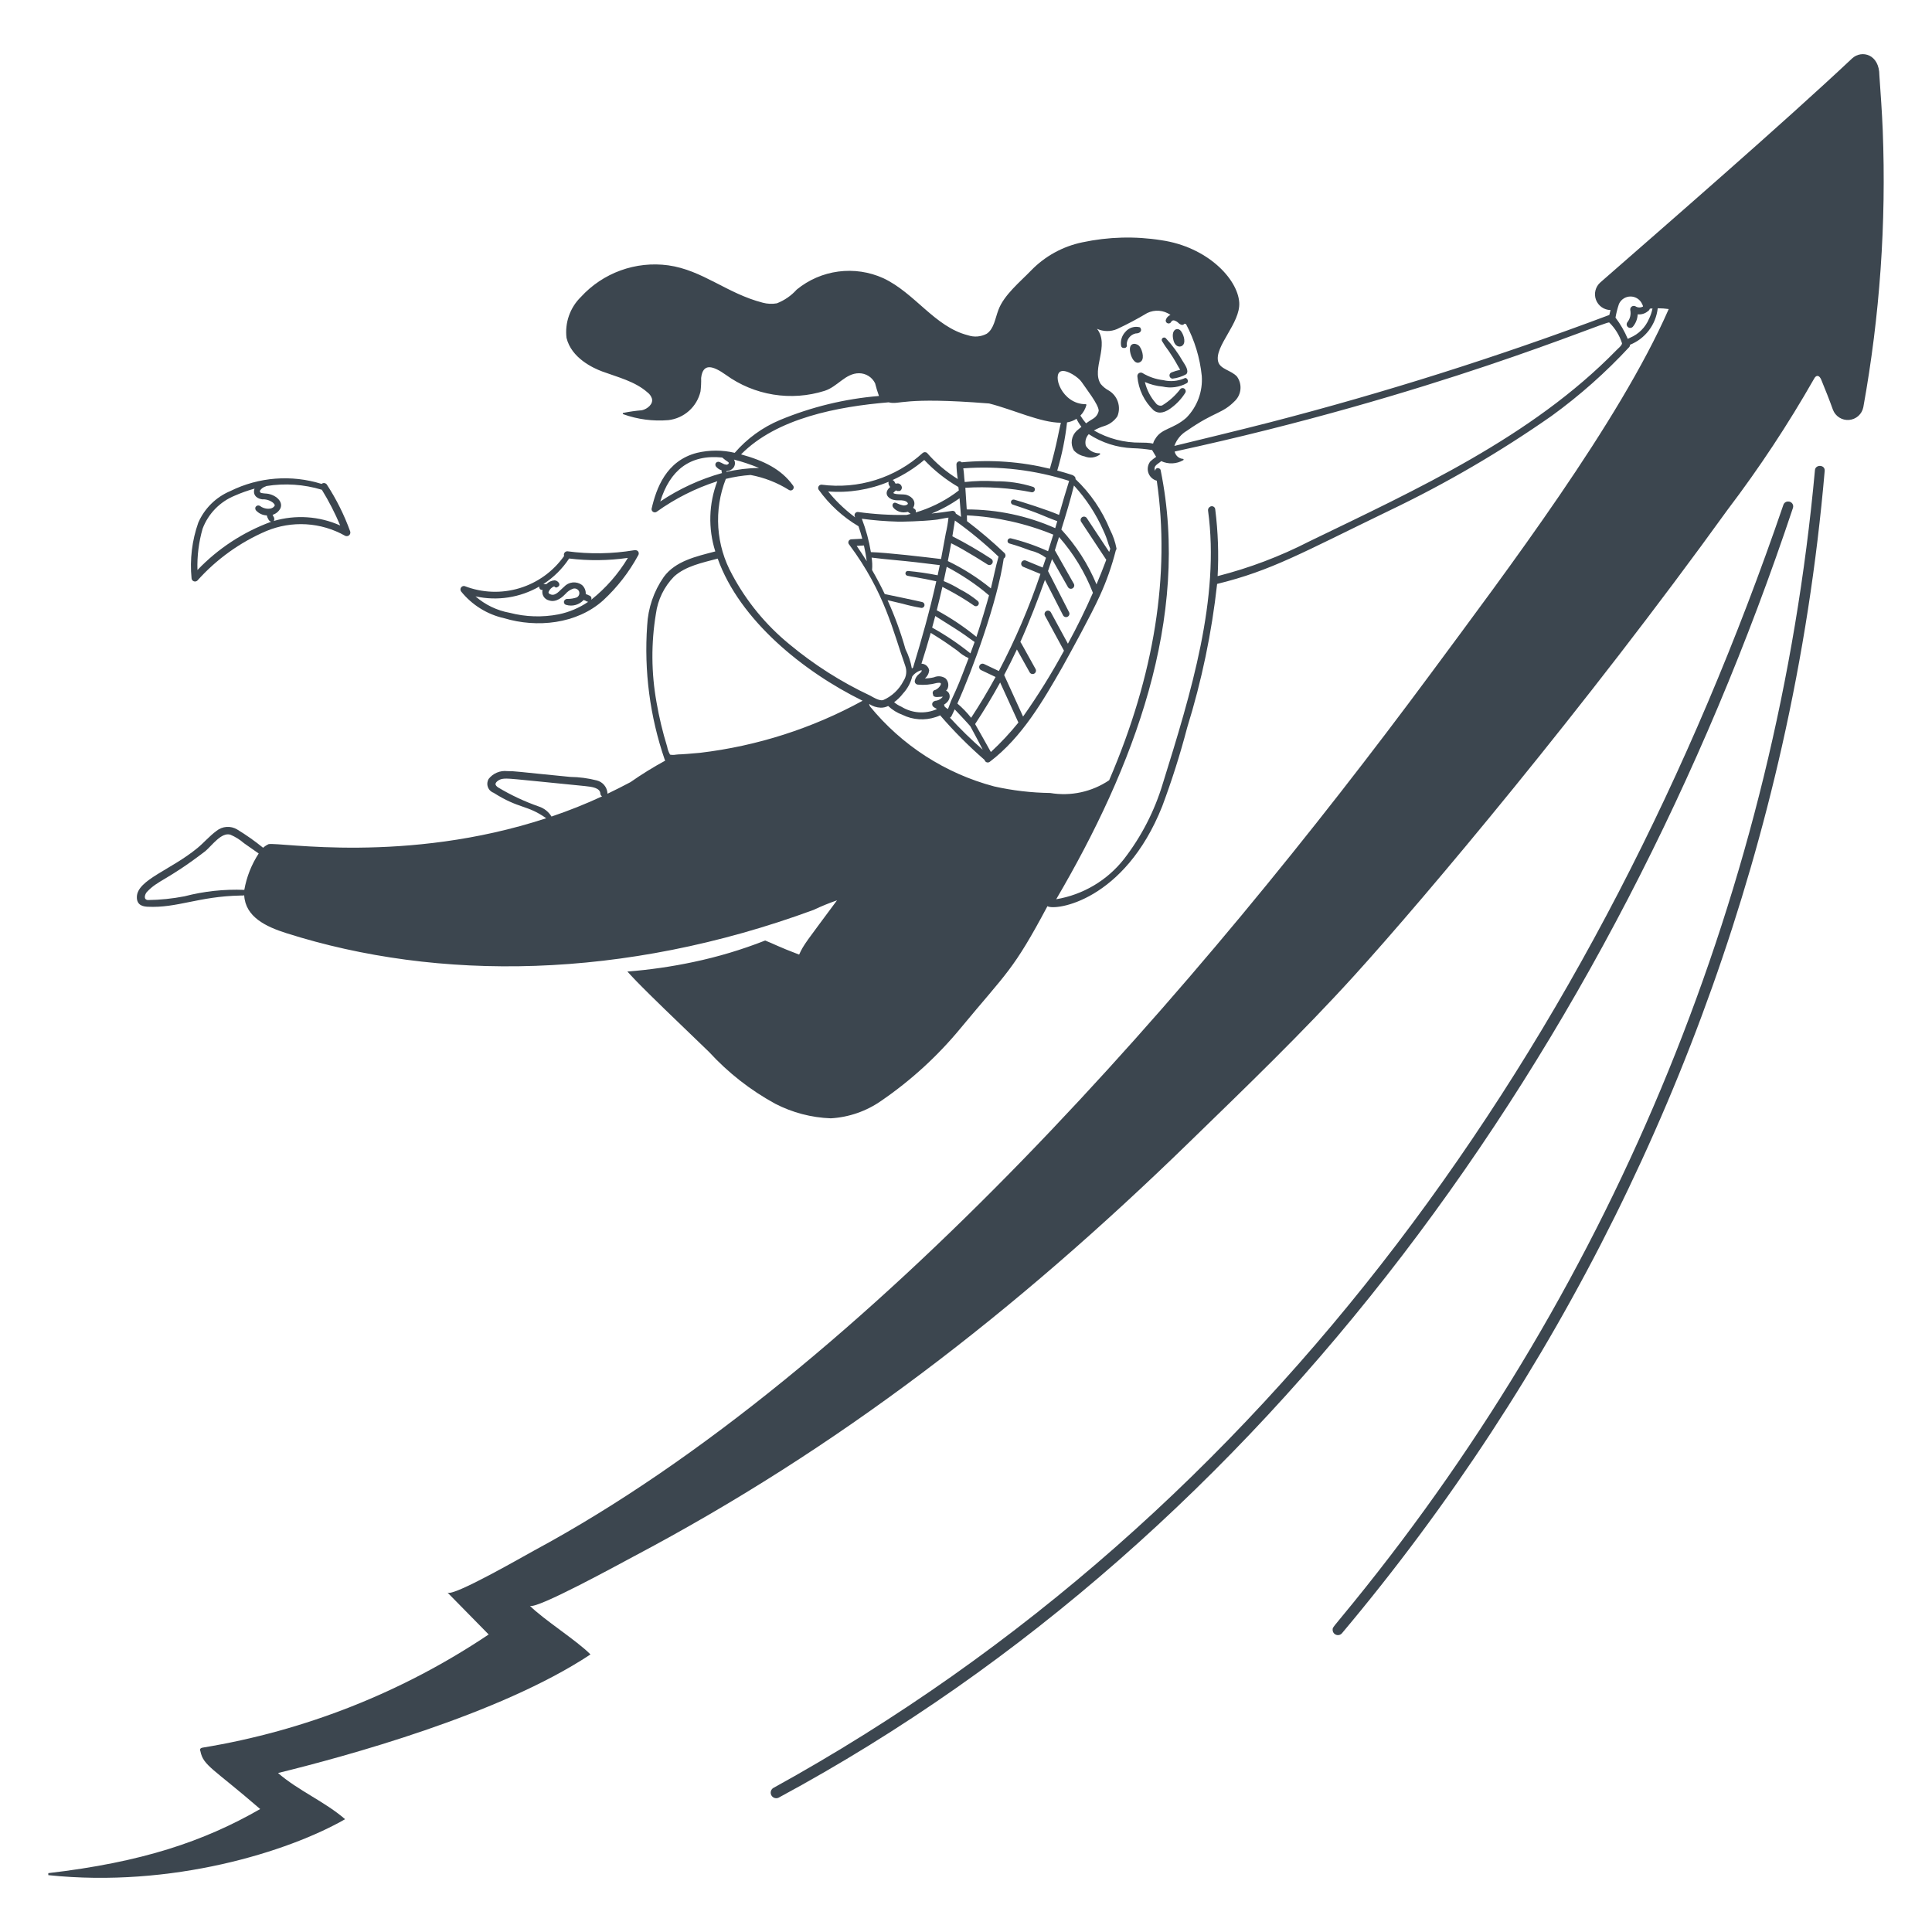 <svg width="200" height="200" viewBox="0 0 200 200" fill="none" xmlns="http://www.w3.org/2000/svg">
<path d="M194.9 13.481C194.824 11.59 194.683 9.7 194.553 7.81C194.553 5.603 192.725 5.139 191.739 6.039C184.546 12.807 172.313 23.422 165.664 29.239C165.417 29.457 165.242 29.745 165.161 30.065C165.081 30.384 165.099 30.721 165.213 31.03C165.328 31.339 165.533 31.606 165.802 31.797C166.071 31.987 166.392 32.091 166.721 32.096C166.676 32.263 166.634 32.432 166.597 32.604C155.092 36.93 143.365 40.641 131.465 43.719C128.999 44.363 122.398 45.96 121.571 46.161C121.806 45.497 122.269 44.938 122.877 44.584C125.801 42.541 126.501 42.884 127.885 41.456C128.197 41.128 128.384 40.7 128.414 40.248C128.444 39.797 128.316 39.348 128.05 38.981C127.467 38.334 126.326 38.228 126.109 37.456C125.666 35.864 128.429 33.456 128.285 31.31C128.121 28.868 124.985 25.558 120.218 24.867C117.503 24.436 114.732 24.51 112.044 25.085C110.026 25.503 108.18 26.516 106.744 27.995C105.615 29.168 103.92 30.537 103.35 32.095C103.01 32.995 102.896 34.034 102.15 34.547C101.852 34.707 101.524 34.804 101.187 34.831C100.85 34.858 100.511 34.814 100.191 34.703C96.771 33.84 94.704 30.323 91.435 28.797C89.981 28.139 88.371 27.901 86.788 28.11C85.205 28.318 83.712 28.965 82.477 29.977C81.913 30.607 81.208 31.094 80.419 31.4C79.934 31.486 79.436 31.463 78.96 31.335C75.252 30.383 72.745 27.966 69.175 27.467C67.515 27.242 65.825 27.422 64.25 27.993C62.675 28.564 61.261 29.508 60.131 30.745C59.577 31.289 59.154 31.953 58.897 32.687C58.639 33.419 58.553 34.202 58.645 34.973C59.145 37.065 61.402 38.106 62.351 38.457C63.951 39.049 65.729 39.474 67.027 40.62C67.236 40.776 67.394 40.99 67.479 41.236C67.662 41.81 67.03 42.336 66.455 42.47C65.806 42.522 65.161 42.613 64.523 42.743C64.508 42.746 64.494 42.754 64.484 42.766C64.474 42.777 64.468 42.792 64.467 42.807C64.466 42.823 64.47 42.838 64.478 42.851C64.487 42.864 64.5 42.873 64.514 42.878C66.013 43.417 67.61 43.626 69.196 43.491C69.989 43.398 70.733 43.063 71.327 42.531C71.921 41.999 72.337 41.296 72.517 40.519C72.572 40.057 72.594 39.592 72.582 39.126C72.764 37.526 73.829 37.871 75.143 38.806C76.6 39.86 78.283 40.558 80.058 40.845C81.832 41.133 83.65 41.001 85.364 40.46C86.711 40.029 87.51 38.638 88.928 38.638C89.275 38.639 89.615 38.737 89.909 38.921C90.204 39.105 90.44 39.369 90.591 39.681C90.701 40.125 90.835 40.562 90.991 40.992C87.46 41.283 83.996 42.125 80.724 43.486C78.928 44.242 77.332 45.402 76.058 46.876C74.776 46.573 73.441 46.573 72.158 46.876C68.958 47.693 67.94 50.548 67.45 52.681C67.446 52.744 67.46 52.806 67.49 52.862C67.519 52.917 67.564 52.963 67.618 52.994C67.673 53.025 67.735 53.041 67.798 53.038C67.86 53.036 67.921 53.016 67.973 52.981C69.891 51.606 72.011 50.538 74.257 49.817C73.367 52.146 73.293 54.708 74.047 57.084C72.075 57.602 69.929 58.066 68.712 59.727C67.68 61.206 67.085 62.945 66.995 64.746C66.661 69.45 67.278 74.172 68.809 78.632C68.822 78.671 68.84 78.708 68.863 78.741C67.622 79.415 66.42 80.159 65.263 80.969C64.48 81.384 63.687 81.784 62.885 82.169C62.888 82.147 62.888 82.124 62.885 82.101C62.862 81.795 62.743 81.504 62.546 81.269C62.349 81.034 62.083 80.867 61.785 80.791C60.885 80.56 59.96 80.438 59.03 80.426C53.253 79.862 53.395 79.826 52.516 79.826C52.15 79.784 51.779 79.837 51.439 79.98C51.099 80.123 50.802 80.352 50.577 80.644C50.505 80.769 50.461 80.908 50.448 81.052C50.435 81.196 50.454 81.341 50.503 81.477C50.553 81.612 50.631 81.735 50.733 81.837C50.835 81.939 50.959 82.018 51.094 82.067C53.783 83.774 54.537 83.283 56.544 84.704C41.985 89.474 28.934 87.157 27.804 87.386C27.597 87.481 27.406 87.607 27.237 87.76C26.383 87.066 25.483 86.431 24.542 85.86C24.213 85.665 23.832 85.575 23.451 85.603C23.069 85.631 22.705 85.775 22.408 86.016C21.67 86.56 21.108 87.238 20.431 87.794C17.66 90.07 14.253 91.069 14.169 92.811C14.122 93.783 14.919 93.84 15.269 93.865C18.346 94.021 20.543 92.794 24.88 92.707C25.156 92.701 25.198 92.713 25.28 92.675C25.395 94.918 27.529 95.932 29.653 96.603C45.341 101.587 64.531 101.438 84.225 94.191C85.014 93.816 85.823 93.486 86.648 93.202C83.448 97.529 83.224 97.726 82.726 98.819C80.644 98.035 80.065 97.696 79.211 97.362C76.797 98.312 74.306 99.057 71.767 99.59C69.517 100.067 67.238 100.395 64.945 100.574C65.796 101.459 65.309 101.141 73.404 108.902C75.376 111.051 77.689 112.86 80.248 114.258C82.033 115.18 84 115.695 86.007 115.768C87.888 115.658 89.701 115.026 91.243 113.943C94.314 111.836 97.074 109.308 99.443 106.435C104.28 100.594 104.873 100.486 108.431 93.809C109.231 94.309 116.4 93.294 120.307 83.483C121.308 80.808 122.172 78.085 122.896 75.322C124.402 70.474 125.44 65.493 125.996 60.447C131.612 59.077 134.806 57.216 143.816 52.86C149.675 50.059 155.294 46.781 160.616 43.06C163.531 40.948 166.23 38.554 168.674 35.912C168.717 35.847 168.738 35.77 168.735 35.692C169.511 35.381 170.188 34.865 170.694 34.199C171.2 33.534 171.516 32.743 171.608 31.912C171.989 31.912 172.369 31.939 172.746 31.993C167.605 43.723 156 59.061 148.074 69.781C124.474 101.662 90.059 141.773 55.292 160.51C54.434 160.966 46.839 165.366 46.318 164.856L50.587 169.201C41.671 175.18 31.575 179.174 20.982 180.913C20.892 180.92 20.808 180.959 20.743 181.022C20.724 181.061 20.714 181.104 20.714 181.147C20.714 181.191 20.724 181.233 20.743 181.272C21.043 182.797 22.043 183.035 26.935 187.272C21.069 190.637 14.68 192.777 5 193.907V194.114C17.777 195.461 29.847 191.691 35.725 188.323C33.639 186.509 30.879 185.368 28.782 183.543C35.616 181.859 51.674 177.534 61.126 171.266C59.714 169.832 56.259 167.648 54.835 166.214C55.324 166.757 64.548 161.672 65.526 161.162C86.7 149.971 104.98 135.9 123.184 118.171C129.007 112.511 134.784 106.948 140.219 100.962C147.537 92.898 164.089 73.211 178.864 52.734C182.126 48.437 185.102 43.929 187.773 39.241C188.011 38.765 188.337 38.828 188.534 39.306C188.979 40.392 189.37 41.37 189.74 42.406C189.865 42.741 190.095 43.027 190.396 43.219C190.697 43.412 191.053 43.501 191.41 43.472C191.766 43.444 192.104 43.3 192.371 43.063C192.638 42.825 192.82 42.507 192.89 42.156C194.602 32.7 195.276 23.084 194.9 13.481ZM25.291 92.12C23.205 92.036 21.117 92.26 19.096 92.786C17.846 93.029 16.577 93.158 15.304 93.173C14.824 93.122 14.995 92.593 15.189 92.354C16.374 91.081 17.24 91.189 21.265 88.103C21.984 87.478 22.923 86.141 23.84 86.403C24.358 86.621 24.838 86.921 25.261 87.29L26.78 88.353C26.034 89.495 25.528 90.777 25.291 92.12ZM57.091 84.528C56.793 84.036 56.327 83.667 55.779 83.489C54.31 82.976 52.898 82.314 51.563 81.514C51.427 81.422 51.271 81.282 51.299 81.134C51.336 80.934 51.652 80.705 51.972 80.634C52.592 80.54 52.618 80.589 60.535 81.371C61.323 81.448 62.096 81.571 62.146 82.126C62.146 82.19 62.162 82.252 62.194 82.307C62.227 82.362 62.273 82.407 62.328 82.438C60.622 83.23 58.874 83.927 57.092 84.528H57.091ZM115.641 34.061C116.708 33.562 117.749 33.01 118.759 32.405C119.141 32.219 119.566 32.138 119.99 32.172C120.413 32.206 120.82 32.353 121.167 32.598C121.043 32.647 120.934 32.725 120.847 32.826C120.761 32.927 120.701 33.048 120.673 33.178C120.671 33.247 120.694 33.315 120.736 33.369C120.778 33.424 120.838 33.462 120.905 33.478C120.972 33.494 121.042 33.486 121.104 33.456C121.166 33.425 121.216 33.375 121.245 33.312C121.272 33.258 121.316 33.215 121.371 33.189C121.425 33.163 121.486 33.156 121.545 33.169C121.719 33.221 121.877 33.316 122.005 33.444C122.099 33.54 122.219 33.606 122.35 33.634C122.401 33.637 122.452 33.627 122.498 33.605C122.543 33.583 122.583 33.55 122.613 33.509L122.774 33.546C123.662 35.213 124.217 37.036 124.407 38.915C124.464 39.71 124.351 40.508 124.075 41.255C123.799 42.002 123.367 42.682 122.807 43.249C121.416 44.464 120.237 44.32 119.585 45.449C119.065 46.216 119.97 45.806 118.078 45.82C116.383 45.841 114.713 45.407 113.243 44.562C113.588 44.366 113.954 44.209 114.334 44.095C114.88 43.923 115.352 43.57 115.672 43.095C115.871 42.612 115.887 42.073 115.717 41.579C115.547 41.084 115.203 40.669 114.749 40.41C114.439 40.24 114.163 40.013 113.938 39.739C112.958 38.188 114.905 35.765 113.564 34.039C113.89 34.188 114.243 34.267 114.601 34.27C114.959 34.274 115.314 34.203 115.642 34.061H115.641ZM109.833 38.434C110.426 38.228 111.656 39.071 111.966 39.541C112.394 40.185 113.735 41.87 113.737 42.519C113.704 42.689 113.636 42.85 113.537 42.991C113.438 43.133 113.31 43.252 113.162 43.341C112.91 43.491 112.665 43.651 112.426 43.822C112.21 43.572 112.015 43.305 111.843 43.022C112.14 42.718 112.354 42.343 112.463 41.932C112.466 41.922 112.466 41.911 112.464 41.9C112.462 41.889 112.457 41.879 112.451 41.871C112.444 41.862 112.435 41.855 112.426 41.85C112.416 41.846 112.405 41.843 112.394 41.843C109.916 41.842 108.888 38.76 109.834 38.434H109.833ZM91.989 41.648C93.177 41.948 93.3 41.041 102.395 41.768C104.933 42.413 107.701 43.751 109.822 43.763C109.642 44.403 109.414 45.988 108.683 48.523C105.7 47.791 102.614 47.566 99.556 47.858C99.513 47.812 99.456 47.78 99.394 47.766C99.331 47.752 99.266 47.758 99.207 47.782C99.148 47.806 99.098 47.847 99.062 47.901C99.027 47.954 99.009 48.016 99.01 48.08C99.024 48.586 99.07 49.09 99.149 49.59C97.954 48.852 96.878 47.936 95.957 46.875C95.893 46.828 95.815 46.803 95.735 46.806C95.656 46.808 95.579 46.838 95.518 46.889C94.116 48.166 92.451 49.121 90.641 49.688C88.832 50.256 86.92 50.421 85.039 50.172C84.979 50.172 84.921 50.188 84.869 50.218C84.817 50.248 84.774 50.29 84.743 50.342C84.713 50.394 84.697 50.452 84.696 50.512C84.695 50.572 84.71 50.631 84.739 50.683C85.837 52.222 87.245 53.514 88.872 54.477C89.018 54.903 89.149 55.334 89.264 55.768C89.264 55.768 88.44 55.816 88.095 55.831C88.035 55.84 87.979 55.866 87.933 55.905C87.887 55.944 87.853 55.996 87.834 56.053C87.816 56.111 87.814 56.173 87.828 56.231C87.843 56.29 87.873 56.344 87.916 56.386C91.623 61.365 92.442 65.364 93.716 68.942C93.807 69.199 93.837 69.473 93.804 69.743C93.771 70.014 93.675 70.272 93.524 70.499C93.071 71.385 92.323 72.086 91.409 72.481C91.002 72.566 90.388 72.181 90.081 72.01C87.077 70.599 84.264 68.81 81.712 66.687C79.284 64.701 77.274 62.254 75.797 59.487C74.964 57.985 74.473 56.318 74.359 54.604C74.245 52.891 74.511 51.173 75.138 49.574C75.979 49.367 76.836 49.231 77.7 49.17C79.115 49.434 80.468 49.963 81.686 50.729C81.753 50.769 81.832 50.782 81.908 50.767C81.984 50.752 82.052 50.71 82.099 50.649C82.147 50.588 82.17 50.511 82.165 50.434C82.159 50.356 82.126 50.284 82.071 50.229C80.871 48.573 79.085 47.691 76.714 47.037C80.411 43.278 86.736 42.087 91.989 41.648ZM111.922 54.018L114.522 57.952C114.202 58.805 113.865 59.652 113.51 60.493C112.64 58.401 111.408 56.479 109.869 54.815C110.335 53.315 110.799 51.788 111.175 50.258C112.438 51.637 113.467 53.213 114.221 54.924C114.721 56.014 114.621 56.083 114.936 56.816L114.822 57.136L112.506 53.636C112.481 53.598 112.448 53.565 112.41 53.539C112.372 53.513 112.329 53.495 112.284 53.486C112.239 53.477 112.193 53.477 112.148 53.486C112.103 53.494 112.06 53.512 112.021 53.537C111.983 53.562 111.95 53.595 111.924 53.633C111.898 53.671 111.88 53.714 111.871 53.759C111.862 53.804 111.862 53.851 111.871 53.896C111.879 53.941 111.897 53.984 111.922 54.022V54.018ZM108.177 63.737L110.143 67.361C108.867 69.715 107.453 71.991 105.908 74.178L103.949 69.878C104.411 69.007 104.851 68.124 105.269 67.231L106.588 69.595C106.633 69.676 106.709 69.736 106.798 69.762C106.888 69.787 106.984 69.776 107.065 69.731C107.146 69.686 107.206 69.61 107.231 69.52C107.257 69.431 107.245 69.335 107.2 69.254C105.918 66.96 105.723 66.562 105.627 66.454C106.527 64.454 107.497 61.941 108.173 60.03L110.043 63.687C110.064 63.729 110.092 63.766 110.127 63.796C110.162 63.827 110.203 63.85 110.247 63.865C110.291 63.879 110.338 63.885 110.384 63.881C110.43 63.878 110.475 63.865 110.517 63.844C110.558 63.823 110.595 63.794 110.625 63.758C110.655 63.723 110.677 63.682 110.691 63.637C110.705 63.593 110.71 63.547 110.706 63.5C110.701 63.454 110.688 63.409 110.666 63.368L108.491 59.115C108.631 58.705 108.769 58.291 108.905 57.874L110.552 60.774C110.575 60.814 110.605 60.849 110.642 60.878C110.678 60.906 110.719 60.927 110.764 60.939C110.808 60.951 110.854 60.954 110.9 60.949C110.946 60.943 110.99 60.928 111.03 60.906C111.07 60.883 111.105 60.853 111.133 60.816C111.161 60.78 111.182 60.739 111.194 60.694C111.207 60.65 111.21 60.603 111.204 60.558C111.199 60.512 111.184 60.468 111.161 60.428L109.2 56.967C109.245 56.824 109.63 55.591 109.63 55.591C111.13 57.295 112.317 59.251 113.138 61.367C112.352 63.159 111.49 64.915 110.55 66.636L108.792 63.4C108.771 63.359 108.741 63.322 108.706 63.292C108.67 63.262 108.629 63.24 108.584 63.226C108.54 63.212 108.493 63.208 108.446 63.212C108.4 63.217 108.355 63.231 108.314 63.253C108.273 63.275 108.237 63.306 108.208 63.342C108.179 63.378 108.157 63.42 108.145 63.465C108.132 63.51 108.128 63.557 108.134 63.603C108.139 63.649 108.154 63.694 108.177 63.734V63.737ZM97.939 71.5C97.987 71.448 98.032 71.391 98.074 71.332C98.162 71.15 98.191 70.946 98.156 70.747C98.121 70.548 98.024 70.365 97.879 70.224C97.708 70.106 97.508 70.033 97.3 70.013C97.093 69.993 96.883 70.027 96.692 70.111C96.38 70.187 96.061 70.228 95.74 70.234C95.867 70.13 95.972 70.002 96.049 69.858C96.126 69.713 96.173 69.555 96.189 69.392C96.156 69.203 96.058 69.03 95.912 68.905C95.766 68.779 95.582 68.709 95.389 68.704C95.728 67.647 96.048 66.583 96.349 65.513C97.797 66.413 97.949 66.533 99.14 67.382C99.474 67.693 99.856 67.946 100.272 68.133C99.258 70.788 99.25 70.821 98.447 72.563C98.413 72.644 98.207 73.235 98.133 73.404C98.014 73.334 97.902 73.252 97.799 73.16C97.782 73.086 97.755 73.015 97.717 72.949C98.544 72.452 98.4 71.687 97.939 71.5ZM96.991 73.4L96.979 73.412C96.394 73.669 95.755 73.781 95.118 73.738C94.48 73.694 93.862 73.497 93.317 73.163C93.043 73.046 92.787 72.887 92.56 72.693C92.908 72.439 93.218 72.136 93.478 71.793C93.942 71.295 94.272 70.686 94.436 70.025C94.678 69.7 95.025 69.469 95.417 69.369C95.364 69.469 95.517 69.457 95.162 69.754C94.93 69.922 94.768 70.168 94.704 70.447C94.693 70.497 94.692 70.548 94.702 70.598C94.713 70.647 94.734 70.694 94.765 70.735C94.795 70.775 94.834 70.809 94.879 70.832C94.924 70.856 94.974 70.87 95.024 70.872C95.682 70.934 96.346 70.875 96.983 70.699C97.17 70.692 97.524 70.599 97.358 70.935C97.24 71.145 97.059 71.313 96.84 71.416C96.788 71.421 96.737 71.438 96.693 71.467C96.649 71.495 96.612 71.535 96.587 71.581C96.562 71.627 96.549 71.679 96.549 71.732C96.549 71.785 96.562 71.837 96.587 71.883C96.587 72.322 97.352 72.09 97.601 72.126C97.441 72.323 97.221 72.463 96.975 72.526C96.538 72.546 96.427 72.851 96.54 73.065C96.635 73.25 96.9 73.306 96.991 73.406V73.4ZM95.475 62.327C95.225 62.252 91.689 61.518 91.589 61.497C91.185 60.653 90.748 59.824 90.277 59.01C90.314 58.581 90.298 58.148 90.23 57.722C90.993 57.822 91.773 57.898 92.53 57.968C94.186 58.121 95.48 58.274 97.287 58.5C97.214 58.853 97.14 59.204 97.064 59.553C96.051 59.351 95.029 59.201 94 59.106C93.938 59.101 93.876 59.119 93.826 59.158C93.777 59.196 93.744 59.252 93.733 59.313C93.722 59.375 93.736 59.438 93.769 59.491C93.803 59.543 93.856 59.581 93.916 59.597C94.309 59.697 95.254 59.804 96.924 60.175C96.256 63.187 95.432 66.119 94.524 69.099C94.48 69.137 94.438 69.175 94.397 69.213C94.279 68.517 94.057 67.843 93.738 67.213C93.248 65.475 92.627 63.776 91.88 62.131C92.393 62.259 92.907 62.375 93.418 62.494C94.07 62.677 94.731 62.825 95.398 62.935C95.473 62.935 95.546 62.907 95.602 62.858C95.658 62.808 95.694 62.739 95.704 62.665C95.713 62.591 95.695 62.515 95.653 62.453C95.611 62.391 95.548 62.346 95.475 62.327ZM89.216 53.7C90.455 53.867 91.702 53.967 92.952 54C93.332 54.013 95.38 53.972 96.772 53.817C96.982 53.817 97.898 53.609 98.186 53.582C98.128 54.133 98.035 54.68 97.906 55.219C97.787 55.902 97.458 57.669 97.417 57.87C95.759 57.67 91.828 57.203 90.154 57.155C89.959 55.975 89.644 54.817 89.216 53.7ZM89.726 58.094C89.393 57.561 89.046 57.032 88.684 56.508L89.433 56.467C89.554 57.003 89.652 57.544 89.726 58.091V58.094ZM88.479 53.441C88.496 53.481 88.512 53.522 88.528 53.562C87.946 53.127 87.394 52.654 86.875 52.145C86.468 51.744 86.085 51.32 85.728 50.874C87.864 51.043 90.009 50.7 91.985 49.874C91.944 50.166 92.021 50.212 92.149 50.415C91.577 50.906 91.725 51.415 92.286 51.68C92.538 51.773 92.807 51.81 93.075 51.79C93.385 51.783 93.811 51.806 93.969 52.073C94.069 52.237 93.69 52.36 93.484 52.315C92.83 52.172 92.715 51.943 92.51 52.076C92.465 52.108 92.43 52.151 92.409 52.202C92.389 52.253 92.384 52.309 92.394 52.363C92.394 52.563 92.894 53.042 93.539 53.042C93.689 53.04 93.838 53.02 93.984 52.985C94.011 53.005 94.241 53.185 94.269 53.198C94.13 53.236 93.99 53.271 93.85 53.305C92.165 53.334 90.479 53.232 88.809 53C88.755 52.997 88.701 53.007 88.652 53.03C88.602 53.053 88.559 53.087 88.527 53.131C88.494 53.174 88.473 53.225 88.464 53.279C88.456 53.332 88.461 53.387 88.479 53.438V53.441ZM104.614 55.722C104.573 55.719 104.532 55.724 104.494 55.738C104.455 55.751 104.42 55.773 104.39 55.801C104.36 55.83 104.337 55.864 104.322 55.902C104.307 55.94 104.3 55.981 104.301 56.022C104.304 56.079 104.324 56.133 104.361 56.177C104.397 56.221 104.446 56.251 104.501 56.264C105.401 56.518 106.059 56.764 106.663 56.989C107.249 57.123 107.8 57.379 108.28 57.74C108.168 58.078 108.054 58.414 107.938 58.75L106.211 58.037C106.168 58.017 106.122 58.006 106.074 58.004C106.027 58.002 105.979 58.011 105.935 58.028C105.891 58.045 105.851 58.071 105.817 58.104C105.783 58.137 105.756 58.177 105.738 58.221C105.72 58.265 105.711 58.312 105.711 58.359C105.712 58.407 105.722 58.454 105.741 58.497C105.76 58.54 105.788 58.579 105.823 58.612C105.858 58.644 105.899 58.669 105.943 58.685L107.708 59.414C106.54 62.873 105.1 66.234 103.4 69.465L101.863 68.736C101.822 68.716 101.777 68.705 101.731 68.703C101.685 68.701 101.639 68.707 101.596 68.723C101.552 68.738 101.512 68.762 101.478 68.793C101.444 68.824 101.416 68.861 101.397 68.903C101.377 68.944 101.366 68.989 101.363 69.035C101.361 69.081 101.368 69.127 101.383 69.17C101.399 69.214 101.423 69.254 101.454 69.288C101.484 69.322 101.522 69.35 101.563 69.369L103.063 70.082C102.277 71.523 101.433 72.931 100.531 74.306C100.107 73.767 99.629 73.272 99.105 72.829C100.647 69.429 103.266 62.248 103.905 57.821C103.954 57.794 103.996 57.755 104.027 57.709C104.058 57.663 104.079 57.61 104.086 57.555C104.094 57.499 104.089 57.443 104.071 57.39C104.053 57.337 104.024 57.289 103.984 57.249C102.752 56.079 101.457 54.977 100.104 53.949C100.104 53.749 100.104 53.542 100.094 53.349C103.166 53.505 106.19 54.179 109.036 55.344C108.957 55.604 108.597 56.75 108.496 57.064C107.248 56.494 105.948 56.044 104.614 55.719V55.722ZM101.228 62.222C100.654 61.747 100.029 61.337 99.364 61C98.831 60.672 98.271 60.388 97.69 60.153C97.798 59.661 97.903 59.169 98.003 58.675C98.764 59.078 99.504 59.519 100.22 59.996C100.975 60.497 101.698 61.044 102.385 61.634C102.143 62.514 101.537 64.579 101.079 65.928C99.801 64.882 98.427 63.961 96.973 63.176C97.178 62.371 97.372 61.563 97.556 60.752C97.722 60.841 97.889 60.928 98.056 61.015C99.031 61.526 99.974 62.096 100.879 62.723C100.945 62.758 101.022 62.767 101.094 62.749C101.167 62.732 101.23 62.688 101.273 62.627C101.316 62.566 101.335 62.491 101.327 62.417C101.318 62.343 101.283 62.274 101.228 62.224V62.222ZM100.893 66.457C100.754 66.852 100.608 67.246 100.459 67.639C99.219 66.635 97.892 65.742 96.496 64.969C96.606 64.569 96.714 64.169 96.818 63.769C100.563 66.1 100.007 65.875 100.893 66.459V66.457ZM103.37 57.624C103.049 58.724 102.849 59.812 102.576 60.912C101.207 59.798 99.712 58.848 98.121 58.082C98.243 57.468 98.358 56.852 98.466 56.236C99.955 56.963 102.206 58.424 102.229 58.436C102.268 58.461 102.311 58.478 102.356 58.487C102.401 58.495 102.448 58.495 102.493 58.485C102.538 58.476 102.58 58.458 102.618 58.431C102.656 58.406 102.689 58.372 102.714 58.334C102.739 58.295 102.756 58.252 102.764 58.207C102.773 58.162 102.772 58.115 102.763 58.07C102.753 58.025 102.735 57.983 102.709 57.945C102.683 57.907 102.65 57.874 102.611 57.849C101.313 57.001 99.971 56.221 98.59 55.515C98.681 54.971 98.768 54.428 98.85 53.884C100.444 55.022 101.955 56.273 103.37 57.626V57.624ZM98.944 53.163C98.937 53.118 98.921 53.075 98.897 53.037C98.873 52.998 98.841 52.965 98.804 52.939C98.766 52.913 98.724 52.896 98.679 52.887C98.635 52.878 98.589 52.879 98.544 52.888C97.841 53.002 97.136 53.093 96.428 53.162C97.456 52.751 98.431 52.219 99.334 51.578C99.387 52.204 99.434 52.829 99.486 53.514C99.309 53.4 99.128 53.278 98.944 53.165V53.163ZM98.8 51.11C97.582 51.97 96.23 52.624 94.8 53.047C94.806 53.027 94.809 53.005 94.809 52.984C94.809 52.784 94.809 52.767 94.522 52.572C94.885 51.982 94.486 51.436 93.864 51.236C93.512 51.123 92.71 51.236 92.464 51.036C92.553 50.931 92.653 50.836 92.764 50.754C92.794 50.784 92.83 50.807 92.87 50.819C92.91 50.832 92.953 50.835 92.994 50.827H93.012C93.226 50.874 93.396 50.627 93.354 50.407C93.335 50.324 93.295 50.247 93.237 50.184C93.179 50.122 93.106 50.075 93.024 50.049C92.922 50.028 92.816 50.037 92.719 50.076C92.704 50.051 92.661 49.988 92.644 49.964C92.602 49.846 92.515 49.748 92.402 49.691C93.584 49.151 94.686 48.453 95.678 47.615C96.716 48.712 97.906 49.655 99.21 50.415C99.225 50.53 99.24 50.642 99.255 50.77C99.1 50.878 98.947 51 98.8 51.11ZM98.832 73.434C100.069 74.734 100.45 75.184 100.45 75.184C100.45 75.184 101.494 77.114 101.728 77.606C100.537 76.565 99.404 75.458 98.335 74.291C98.487 74.221 98.5 74.139 98.829 73.434H98.832ZM100.945 74.951C101.867 73.551 102.73 72.118 103.535 70.651L105.425 74.798C104.55 75.882 103.597 76.902 102.575 77.849C102.518 77.748 101.154 75.3 100.942 74.951H100.945ZM109.634 53.305C108.47 52.796 105.797 51.946 104.976 51.718C104.91 51.704 104.842 51.715 104.783 51.749C104.725 51.783 104.682 51.837 104.662 51.902C104.643 51.966 104.648 52.036 104.677 52.096C104.707 52.157 104.758 52.204 104.82 52.229C107.981 53.269 107.786 53.346 109.449 53.951C109.379 54.192 109.309 54.434 109.238 54.675C106.354 53.395 103.233 52.734 100.077 52.737C100.071 52.616 99.942 50.615 99.932 50.494C102.241 50.352 104.558 50.509 106.825 50.963C106.902 50.965 106.976 50.937 107.033 50.886C107.09 50.835 107.125 50.764 107.131 50.687C107.138 50.617 107.118 50.547 107.075 50.492C107.032 50.436 106.97 50.398 106.9 50.387C105.674 50.002 104.395 49.812 103.109 49.822C102.028 49.752 100.943 49.778 99.866 49.9C99.778 49.18 99.818 49.113 99.719 48.482C103.421 48.209 107.142 48.65 110.677 49.782C110.335 50.848 109.971 52.108 109.631 53.305H109.634ZM75.89 48.46C75.996 48.341 76.062 48.191 76.079 48.032C76.095 47.874 76.062 47.714 75.982 47.575C76.866 47.802 77.733 48.093 78.575 48.444C77.438 48.456 76.306 48.594 75.2 48.857C75.204 48.839 75.206 48.82 75.206 48.801V48.776C75.467 48.765 75.713 48.651 75.89 48.46ZM68.351 51.915C69.341 48.709 71.396 47.015 74.761 47.362C74.961 47.535 75.172 47.694 75.392 47.838C75.532 47.944 75.355 48.11 75.2 48.107C74.864 48.072 74.852 47.957 74.453 47.816C74.388 47.797 74.319 47.798 74.254 47.821C74.19 47.843 74.135 47.885 74.095 47.94C74.067 47.992 74.053 48.051 74.055 48.111C74.056 48.17 74.074 48.228 74.105 48.278C74.258 48.474 74.468 48.618 74.705 48.691C74.713 48.803 74.674 48.867 74.751 48.969C72.474 49.603 70.314 50.598 68.351 51.915ZM72.478 77.93C69.95 78.161 70.598 78.052 69.978 78.119C69.775 78.158 69.566 78.158 69.363 78.119C69.217 77.862 69.116 77.583 69.063 77.292C68.599 75.787 68.232 74.253 67.963 72.7C67.418 69.674 67.396 66.576 67.899 63.542C68.092 62.088 68.75 60.736 69.775 59.686C70.985 58.586 72.744 58.247 74.296 57.826C76.573 64.205 83.169 69.532 89.296 72.541C84.088 75.399 78.378 77.228 72.478 77.93ZM108.712 82.09C106.761 82.065 104.817 81.836 102.912 81.409C97.856 80.068 93.352 77.163 90.045 73.109C90.016 73.031 89.991 72.951 89.97 72.869C90.325 73.11 90.741 73.245 91.17 73.259C91.438 73.264 91.704 73.204 91.943 73.083C92.37 73.487 92.874 73.799 93.425 74C94.5 74.529 95.741 74.612 96.876 74.229C97.031 74.182 97.181 74.123 97.326 74.053C98.747 75.701 100.284 77.244 101.926 78.671C101.939 78.726 101.965 78.776 102.002 78.819C102.039 78.861 102.086 78.893 102.139 78.912C102.191 78.931 102.248 78.937 102.304 78.928C102.359 78.92 102.411 78.898 102.456 78.864C105.812 76.325 108.018 72.474 109.966 69.074C110.902 67.389 112.935 63.694 113.859 61.663C114.548 60.157 115.099 58.591 115.505 56.985C115.557 56.926 115.583 56.849 115.578 56.77C115.449 56.097 115.224 55.447 114.91 54.838C114.106 52.856 112.887 51.069 111.335 49.597C111.386 49.37 111.101 49.192 110.965 49.158C110.464 48.996 109.958 48.847 109.446 48.711C109.932 47.083 110.272 45.415 110.46 43.727C110.81 43.674 111.143 43.547 111.439 43.353C111.577 43.648 111.748 43.926 111.948 44.182C111.782 44.316 111.619 44.454 111.459 44.597C111.188 44.851 111.011 45.189 110.957 45.556C110.902 45.923 110.974 46.298 111.159 46.619C111.453 46.942 111.842 47.161 112.27 47.245C112.53 47.353 112.812 47.391 113.091 47.357C113.37 47.323 113.635 47.218 113.861 47.051C113.873 47.042 113.881 47.03 113.886 47.016C113.89 47.002 113.89 46.987 113.885 46.973C113.88 46.959 113.872 46.947 113.86 46.938C113.848 46.929 113.834 46.925 113.819 46.924C113.537 46.927 113.259 46.858 113.012 46.722C112.765 46.587 112.557 46.39 112.407 46.151C112.348 45.941 112.345 45.719 112.397 45.508C112.45 45.296 112.557 45.101 112.707 44.943C114.057 45.83 115.623 46.332 117.236 46.397C117.916 46.415 118.594 46.48 119.265 46.591C119.265 46.591 119.646 47.244 119.683 47.291C119.473 47.435 119.273 47.593 119.083 47.763C118.954 47.927 118.867 48.121 118.831 48.327C118.795 48.533 118.811 48.745 118.877 48.943C118.943 49.141 119.057 49.32 119.209 49.463C119.362 49.606 119.547 49.709 119.749 49.763C121.164 59.463 119.508 69.874 114.82 80.77C113.03 81.979 110.842 82.452 108.712 82.09ZM167.312 36.273C158.537 45.246 146.679 50.648 135.522 56.054C132.508 57.6 129.33 58.803 126.048 59.64C126.173 57.343 126.091 55.039 125.804 52.756C125.804 52.689 125.785 52.623 125.749 52.566C125.713 52.509 125.662 52.464 125.601 52.435C125.54 52.407 125.472 52.396 125.406 52.404C125.339 52.413 125.276 52.44 125.224 52.483C125.164 52.523 125.117 52.58 125.087 52.646C125.058 52.712 125.047 52.785 125.057 52.856C126.301 61.928 123.309 71.692 120.371 81.119C119.521 83.948 118.158 86.597 116.351 88.933C114.613 91.143 112.112 92.624 109.339 93.088C117.318 79.488 123.276 64.006 120.15 48.675C120.141 48.631 120.12 48.591 120.09 48.557C120.06 48.524 120.021 48.5 119.978 48.486C119.935 48.463 119.886 48.452 119.837 48.455C119.788 48.458 119.741 48.475 119.701 48.503C119.661 48.532 119.629 48.571 119.61 48.616C119.591 48.661 119.585 48.711 119.592 48.759C119.315 48.212 119.884 48.05 120.208 47.735C120.569 47.904 120.965 47.983 121.363 47.966C121.761 47.948 122.149 47.835 122.493 47.635C122.507 47.627 122.517 47.615 122.523 47.601C122.529 47.587 122.53 47.571 122.526 47.556C122.522 47.541 122.513 47.528 122.501 47.518C122.489 47.509 122.474 47.504 122.458 47.503C122.252 47.488 122.056 47.405 121.902 47.268C121.747 47.131 121.642 46.946 121.602 46.743C148.418 40.933 165.978 33.316 166.582 33.379C167.197 33.98 167.654 34.723 167.913 35.542C167.884 35.785 167.514 36.061 167.31 36.273H167.312ZM170.697 33.021C170.326 33.896 169.628 34.592 168.751 34.96C168.669 34.999 168.587 35.038 168.506 35.079C168.176 34.296 167.749 33.557 167.235 32.879C167.319 32.397 167.44 31.922 167.597 31.458C167.704 31.227 167.875 31.032 168.09 30.896C168.305 30.761 168.555 30.69 168.809 30.694C169.063 30.697 169.311 30.774 169.523 30.915C169.734 31.057 169.9 31.256 170 31.49C170.043 31.563 170.073 31.644 170.087 31.727C169.967 31.797 169.829 31.832 169.69 31.828C169.551 31.825 169.416 31.783 169.299 31.707C169.238 31.675 169.169 31.662 169.1 31.667C169.032 31.672 168.966 31.697 168.91 31.738C168.855 31.779 168.812 31.834 168.787 31.898C168.761 31.962 168.754 32.032 168.766 32.1C168.812 32.324 168.808 32.556 168.752 32.778C168.697 32.999 168.593 33.206 168.447 33.382C168.399 33.46 168.382 33.552 168.398 33.642C168.414 33.731 168.463 33.812 168.535 33.867C168.607 33.923 168.697 33.95 168.788 33.943C168.878 33.936 168.963 33.896 169.026 33.83C169.335 33.469 169.514 33.014 169.533 32.538C169.72 32.559 169.909 32.542 170.088 32.488C170.268 32.434 170.435 32.344 170.578 32.223C170.682 32.164 170.76 32.067 170.794 31.952C170.885 31.943 170.976 31.936 171.068 31.93C170.991 32.308 170.867 32.674 170.7 33.021H170.697Z" fill="#3C464F"/>
<path d="M117.029 36.608C117.187 37.236 117.64 37.855 118.139 37.395C118.514 37.05 118.191 36.007 117.855 35.745C117.519 35.483 116.738 35.45 117.029 36.608Z" fill="#3C464F"/>
<path d="M121.485 35.26C121.677 35.96 122.247 36.005 122.485 35.691C122.775 35.301 122.469 34.513 122.217 34.231C121.862 33.84 121.176 34.131 121.485 35.26Z" fill="#3C464F"/>
<path d="M120.99 36.34C121.683 37.35 121.89 37.835 122.172 38.281C121.869 38.347 121.572 38.437 121.283 38.55C121.211 38.576 121.151 38.626 121.111 38.691C121.072 38.757 121.056 38.833 121.066 38.909C121.076 38.984 121.112 39.054 121.167 39.107C121.222 39.159 121.294 39.191 121.37 39.197C121.874 39.141 122.362 38.984 122.804 38.735C123.136 38.37 122.623 37.7 122.453 37.417C121.955 36.542 121.356 35.728 120.667 34.993C120.621 34.957 120.564 34.937 120.506 34.939C120.447 34.94 120.391 34.962 120.347 35C120.303 35.038 120.273 35.091 120.264 35.149C120.255 35.207 120.266 35.266 120.296 35.316C120.507 35.671 120.739 36.013 120.99 36.34Z" fill="#3C464F"/>
<path d="M116.06 35.82C116.072 35.877 116.103 35.928 116.148 35.964C116.193 36.001 116.249 36.02 116.307 36.02H116.407C116.448 36.02 116.489 36.01 116.526 35.99C116.562 35.971 116.593 35.942 116.616 35.908C116.639 35.873 116.653 35.833 116.657 35.792C116.66 35.751 116.653 35.709 116.637 35.671C116.637 35.403 116.728 35.143 116.896 34.934C117.063 34.724 117.297 34.578 117.559 34.52C118.066 34.52 118.217 34.211 118.072 33.979C118.058 33.944 118.036 33.912 118.008 33.886C117.734 33.81 117.445 33.816 117.174 33.902C116.904 33.989 116.664 34.152 116.485 34.372C116.306 34.564 116.175 34.794 116.101 35.046C116.027 35.297 116.013 35.562 116.06 35.82Z" fill="#3C464F"/>
<path d="M117.742 38.979C117.854 40.313 118.453 41.559 119.425 42.479C120.017 42.932 120.679 42.659 121.274 42.204C121.848 41.778 122.337 41.247 122.714 40.639C122.747 40.572 122.755 40.495 122.737 40.422C122.72 40.349 122.678 40.284 122.618 40.239C122.559 40.193 122.485 40.169 122.41 40.172C122.336 40.174 122.264 40.202 122.207 40.251C121.686 40.94 121.039 41.525 120.301 41.974C120.183 42.006 120.058 42.002 119.943 41.961C119.828 41.92 119.727 41.845 119.656 41.746C119.104 41.116 118.713 40.361 118.518 39.546C119.101 39.804 119.722 39.964 120.357 40.019C121.202 40.213 122.09 40.089 122.849 39.669C123.142 39.507 122.857 38.969 122.58 39.177C121.897 39.465 121.14 39.527 120.419 39.353C119.649 39.264 118.908 39.008 118.247 38.603C118.188 38.577 118.124 38.566 118.06 38.573C117.996 38.58 117.935 38.604 117.884 38.642C117.832 38.681 117.792 38.732 117.767 38.791C117.742 38.851 117.733 38.915 117.742 38.979Z" fill="#3C464F"/>
<path d="M52.2 64C55.561 65.012 59.7 64.619 62.451 62.139C63.895 60.803 65.112 59.24 66.051 57.511C66.225 57.278 66.093 56.883 65.646 56.96C63.361 57.341 61.031 57.377 58.735 57.068C58.677 57.067 58.619 57.08 58.567 57.107C58.515 57.133 58.47 57.172 58.437 57.22C58.403 57.268 58.382 57.323 58.376 57.381C58.369 57.439 58.377 57.498 58.398 57.552C57.275 59.148 55.65 60.322 53.782 60.887C51.914 61.452 49.91 61.375 48.091 60.668C48.021 60.655 47.949 60.662 47.883 60.69C47.818 60.718 47.762 60.764 47.723 60.824C47.684 60.884 47.664 60.953 47.666 61.025C47.667 61.096 47.689 61.165 47.73 61.223C48.862 62.629 50.438 63.609 52.2 64ZM65 57.751C64.005 59.414 62.717 60.883 61.2 62.088C61.22 62.044 61.229 61.996 61.228 61.948C61.227 61.9 61.215 61.853 61.194 61.81C61.172 61.767 61.141 61.729 61.103 61.7C61.065 61.67 61.021 61.65 60.974 61.639C60.868 61.578 60.754 61.531 60.636 61.5C60.647 61.323 60.616 61.146 60.548 60.982C60.48 60.818 60.375 60.672 60.242 60.554C59.964 60.353 59.621 60.261 59.279 60.296C58.938 60.331 58.621 60.491 58.389 60.744C57.937 61.119 57.531 61.726 57.011 61.536C56.746 61.446 56.775 61.336 56.792 61.27C56.844 61.14 56.922 61.023 57.022 60.924C57.121 60.826 57.24 60.749 57.37 60.698C57.388 60.727 57.412 60.753 57.44 60.772C57.468 60.792 57.499 60.806 57.533 60.812C57.64 60.837 57.701 60.788 57.803 60.712C58.073 60.52 57.779 60.101 57.411 60.074C57.092 60.1 56.792 60.239 56.566 60.466C56.496 60.476 56.425 60.476 56.355 60.466H56.244C57.309 59.778 58.219 58.876 58.917 57.817C60.937 58.064 62.98 58.042 64.994 57.752L65 57.751ZM55.884 60.958C55.916 61 55.959 61.033 56.009 61.052C56.058 61.071 56.112 61.076 56.164 61.066C56.108 61.296 56.145 61.538 56.266 61.741C56.388 61.944 56.584 62.091 56.813 62.15C57.613 62.428 58.296 61.731 58.529 61.49C58.736 61.244 59.005 61.056 59.308 60.946C59.426 60.906 59.555 60.91 59.671 60.958C59.786 61.006 59.88 61.095 59.935 61.207C59.985 61.325 59.988 61.457 59.943 61.576C59.899 61.696 59.81 61.794 59.696 61.85C59.392 61.95 59.073 62.002 58.753 62.001C58.663 61.992 58.574 62.019 58.504 62.075C58.433 62.131 58.388 62.212 58.376 62.301C58.37 62.375 58.392 62.448 58.436 62.506C58.481 62.565 58.546 62.605 58.618 62.619C58.936 62.712 59.273 62.713 59.591 62.623C59.91 62.532 60.196 62.355 60.418 62.109C60.689 62.189 60.718 62.296 60.894 62.298C59.966 62.93 58.922 63.372 57.823 63.598C56.142 63.921 54.411 63.866 52.755 63.435C51.446 63.198 50.227 62.61 49.225 61.735C51.475 62.232 53.828 61.87 55.825 60.72C55.812 60.804 55.831 60.889 55.878 60.959L55.884 60.958Z" fill="#3C464F"/>
<path d="M19.831 59.875C19.838 59.943 19.863 60.007 19.905 60.06C19.947 60.114 20.003 60.154 20.067 60.177C20.13 60.2 20.199 60.204 20.265 60.189C20.332 60.174 20.392 60.141 20.44 60.093C22.413 57.888 24.844 56.142 27.563 54.975C28.87 54.43 30.285 54.191 31.699 54.275C33.113 54.36 34.489 54.766 35.722 55.462C35.788 55.496 35.862 55.509 35.935 55.501C36.009 55.493 36.078 55.463 36.135 55.416C36.191 55.369 36.233 55.306 36.254 55.235C36.275 55.164 36.275 55.089 36.253 55.018C35.635 53.305 34.819 51.67 33.823 50.145C33.792 50.106 33.753 50.074 33.709 50.05C33.665 50.027 33.617 50.012 33.567 50.007C33.518 50.003 33.468 50.008 33.42 50.023C33.372 50.038 33.328 50.062 33.29 50.094C30.166 49.117 26.785 49.38 23.851 50.831C22.364 51.453 21.174 52.624 20.528 54.1C19.875 55.951 19.637 57.922 19.831 59.875ZM33.319 50.7C34.047 51.883 34.682 53.12 35.219 54.4C33.053 53.43 30.612 53.264 28.335 53.932C28.373 53.887 28.393 53.831 28.393 53.772C28.393 53.52 28.338 53.572 28.22 53.293C28.396 53.24 28.559 53.152 28.699 53.034C28.84 52.916 28.955 52.77 29.037 52.606C29.33 51.884 28.506 51.206 27.632 51.1C27.433 51.092 27.236 51.07 27.04 51.034C26.991 51.018 26.95 50.984 26.925 50.939C26.901 50.893 26.895 50.84 26.909 50.79C27.054 50.577 27.268 50.421 27.515 50.348C27.539 50.34 27.561 50.329 27.581 50.314C29.498 50.005 31.461 50.137 33.319 50.7ZM26.35 50.582C26.161 51.098 26.419 51.582 27.131 51.691C27.527 51.667 27.92 51.783 28.238 52.021C28.311 52.085 28.477 52.246 28.438 52.337C28.201 52.798 27.378 52.745 26.914 52.376C26.874 52.351 26.829 52.335 26.782 52.329C26.735 52.323 26.688 52.327 26.643 52.341C26.598 52.355 26.556 52.378 26.521 52.41C26.486 52.441 26.458 52.48 26.439 52.523C26.425 52.574 26.422 52.627 26.43 52.679C26.439 52.731 26.459 52.78 26.489 52.823C26.632 52.984 26.806 53.114 27 53.206C27.195 53.297 27.406 53.348 27.621 53.355C27.651 53.499 27.706 53.637 27.783 53.762C27.811 53.821 27.851 53.874 27.9 53.917C27.949 53.96 28.006 53.993 28.068 54.013C25.178 55.074 22.568 56.783 20.44 59.008C20.395 57.562 20.575 56.118 20.974 54.728C21.263 53.963 21.706 53.265 22.276 52.678C22.846 52.091 23.531 51.628 24.288 51.317C24.956 51.022 25.646 50.777 26.35 50.582Z" fill="#3C464F"/>
<path d="M185.607 52.577C185.632 52.502 185.639 52.422 185.627 52.344C185.615 52.266 185.585 52.191 185.538 52.127C185.492 52.063 185.431 52.01 185.361 51.974C185.29 51.938 185.212 51.919 185.133 51.919C185.021 51.91 184.91 51.938 184.817 51.999C184.723 52.06 184.653 52.151 184.617 52.257C165.645 107.693 131.745 156.6 80.034 185.1C79.915 185.181 79.831 185.304 79.797 185.444C79.764 185.584 79.785 185.731 79.855 185.856C79.925 185.982 80.04 186.077 80.177 186.122C80.313 186.167 80.462 186.159 80.593 186.1C131.385 158.716 167.069 108.192 185.607 52.577Z" fill="#3C464F"/>
<path d="M187.884 48.656C183.947 91.614 167.312 132.428 140.1 165.9C137.932 168.557 137.955 168.443 137.955 168.694C137.95 168.807 137.98 168.92 138.041 169.015C138.102 169.11 138.192 169.185 138.297 169.227C138.402 169.27 138.517 169.279 138.628 169.253C138.738 169.227 138.838 169.167 138.913 169.082C161.204 142.559 176.821 111.084 184.458 77.29C186.582 67.888 188.063 58.353 188.891 48.75C188.95 48.088 187.941 48.06 187.884 48.656Z" fill="#3C464F"/>
</svg>

